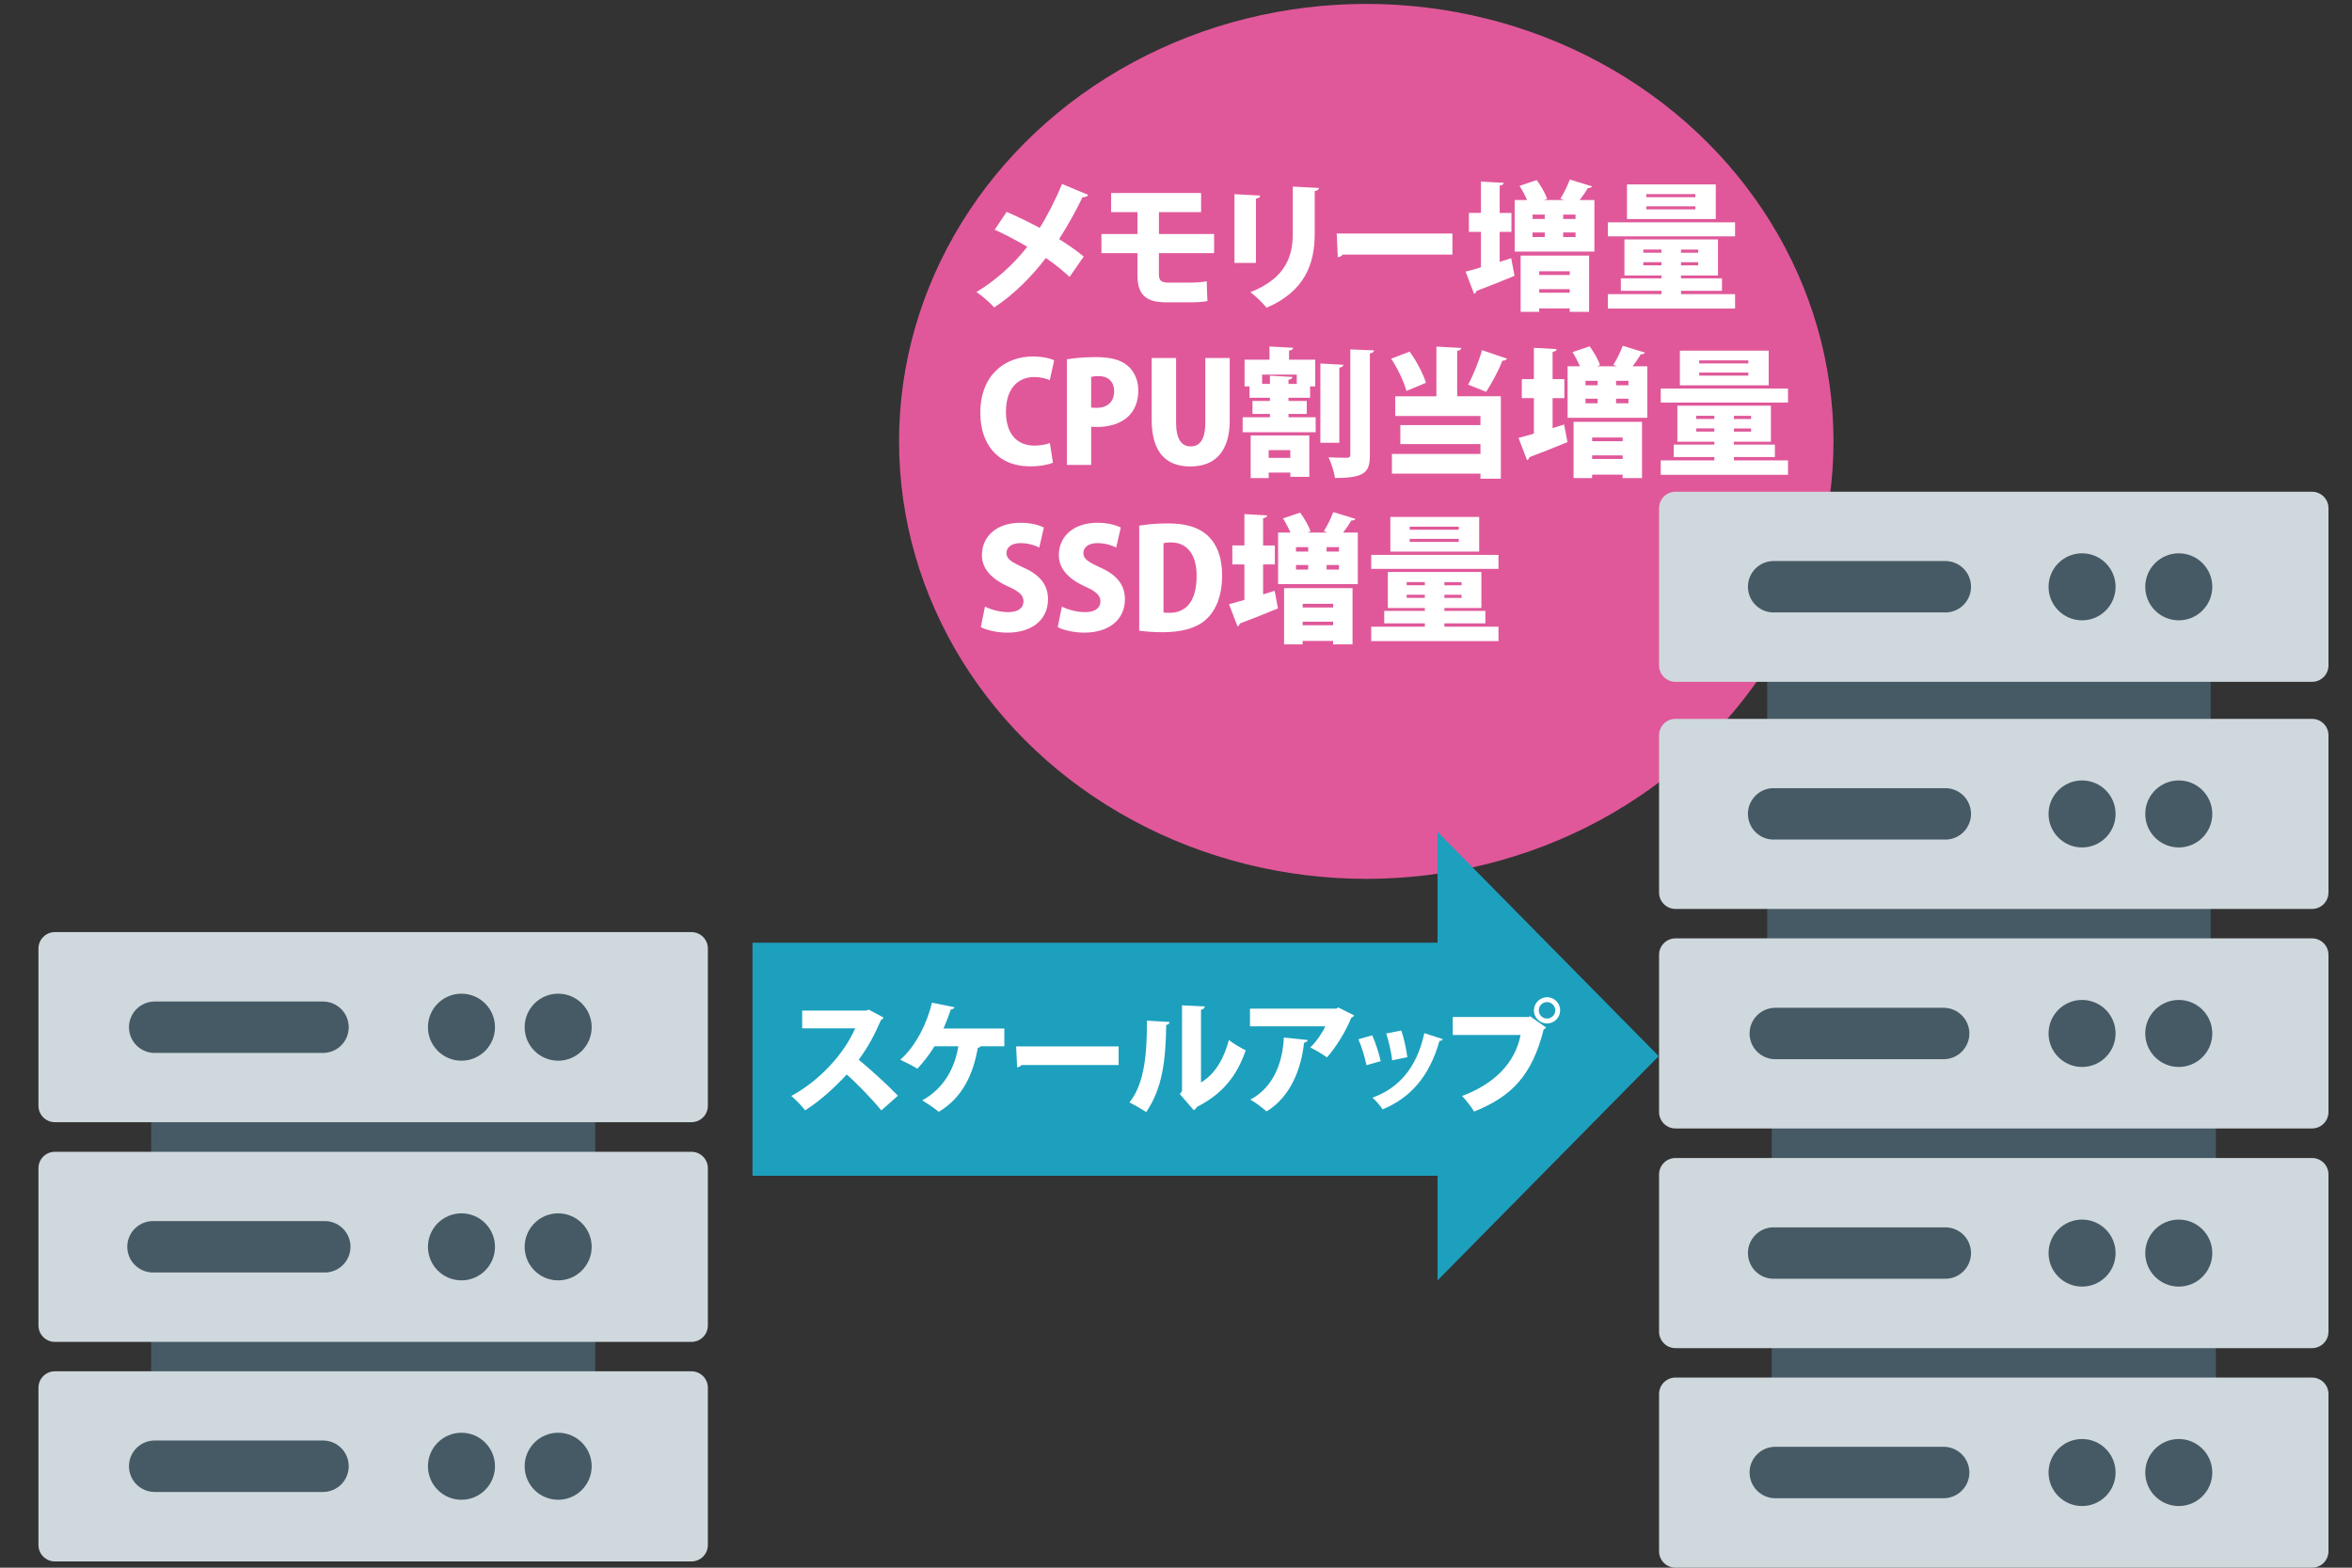 <?xml version="1.0" encoding="UTF-8"?><svg id="_レイヤー_1" xmlns="http://www.w3.org/2000/svg" viewBox="0 0 600 400"><rect x="0" y="0" width="600" height="400" fill="#333333" stroke="none"/><defs><style>.cls-1{fill:#e0589a;}.cls-1,.cls-2,.cls-3,.cls-4,.cls-5{stroke-width:0px;}.cls-2{fill:#cfd8dd;}.cls-3{fill:#1ca0bd;}.cls-4{fill:#fff;}.cls-5{fill:#465a65;}</style></defs><path class="cls-5" d="m151.86,325.94H38.56v59.49h113.3v-59.49Z"/><path class="cls-2" d="m176.39,349.89H14c-2.32,0-4.19,1.88-4.19,4.2v40.12c0,2.32,1.88,4.19,4.19,4.19h162.39c2.32,0,4.19-1.88,4.19-4.19v-40.12c0-2.32-1.88-4.2-4.19-4.2Z"/><path class="cls-5" d="m142.39,382.67c4.72,0,8.55-3.83,8.55-8.55s-3.83-8.55-8.55-8.55-8.55,3.83-8.55,8.55,3.83,8.55,8.55,8.55Z"/><path class="cls-5" d="m117.72,382.67c4.72,0,8.55-3.83,8.55-8.55s-3.83-8.55-8.55-8.55-8.55,3.83-8.55,8.55,3.83,8.55,8.55,8.55Z"/><path class="cls-5" d="m82.4,380.68h-42.94c-1.74,0-3.41-.69-4.64-1.92-1.23-1.23-1.92-2.9-1.92-4.65s.69-3.41,1.92-4.64c1.23-1.23,2.9-1.92,4.64-1.92h42.94c1.74,0,3.41.69,4.64,1.92,1.23,1.23,1.92,2.9,1.92,4.64s-.69,3.41-1.92,4.65c-1.23,1.23-2.9,1.92-4.64,1.92Z"/><path class="cls-5" d="m151.86,269.93H38.56v59.49h113.3v-59.49Z"/><path class="cls-2" d="m176.39,293.88H14c-2.32,0-4.19,1.88-4.19,4.19v40.12c0,2.32,1.88,4.2,4.19,4.2h162.39c2.32,0,4.19-1.88,4.19-4.2v-40.12c0-2.32-1.88-4.19-4.19-4.19Z"/><path class="cls-5" d="m142.39,326.69c4.72,0,8.55-3.83,8.55-8.55s-3.83-8.55-8.55-8.55-8.55,3.83-8.55,8.55,3.83,8.55,8.55,8.55Z"/><path class="cls-5" d="m117.72,326.69c4.72,0,8.55-3.83,8.55-8.55s-3.83-8.55-8.55-8.55-8.55,3.83-8.55,8.55,3.83,8.55,8.55,8.55Z"/><path class="cls-5" d="m82.41,324.67h-42.94c-.9.06-1.8-.07-2.64-.37-.85-.3-1.62-.78-2.28-1.39-.66-.61-1.18-1.35-1.54-2.18-.36-.82-.54-1.71-.54-2.61s.18-1.79.54-2.61c.36-.82.88-1.57,1.54-2.18.66-.61,1.43-1.09,2.28-1.39.85-.3,1.74-.43,2.64-.37h42.94c.9-.06,1.8.07,2.64.37.85.3,1.62.78,2.28,1.39.66.61,1.18,1.36,1.54,2.18.36.82.54,1.71.54,2.61s-.18,1.79-.54,2.61c-.36.82-.88,1.57-1.54,2.18-.66.61-1.43,1.09-2.28,1.39-.85.3-1.74.43-2.64.37Z"/><path class="cls-5" d="m150.53,245.28H37.4v27.59h113.13v-27.59Z"/><path class="cls-2" d="m176.39,237.83H14c-2.32,0-4.19,1.88-4.19,4.19v40.12c0,2.32,1.88,4.19,4.19,4.19h162.39c2.32,0,4.19-1.88,4.19-4.19v-40.12c0-2.32-1.88-4.19-4.19-4.19Z"/><path class="cls-5" d="m142.39,270.64c4.72,0,8.55-3.83,8.55-8.55s-3.83-8.55-8.55-8.55-8.55,3.83-8.55,8.55,3.83,8.55,8.55,8.55Z"/><path class="cls-5" d="m117.72,270.64c4.72,0,8.55-3.83,8.55-8.55s-3.83-8.55-8.55-8.55-8.55,3.83-8.55,8.55,3.83,8.55,8.55,8.55Z"/><path class="cls-5" d="m82.4,268.66h-42.94c-1.74,0-3.41-.69-4.64-1.92-1.23-1.23-1.92-2.9-1.92-4.64s.69-3.41,1.92-4.64c1.23-1.23,2.9-1.92,4.64-1.92h42.94c1.74,0,3.41.69,4.64,1.92,1.23,1.23,1.92,2.9,1.92,4.64s-.69,3.41-1.92,4.64c-1.23,1.23-2.9,1.92-4.64,1.92Z"/><path class="cls-3" d="m381.83,240.53h-189.86v59.47h189.86v-59.47Z"/><ellipse class="cls-1" cx="348.54" cy="112.62" rx="119.19" ry="111.62"/><path class="cls-5" d="m565.27,327.54h-113.3v59.49h113.3v-59.49Z"/><path class="cls-2" d="m589.81,351.49h-162.39c-2.32,0-4.19,1.88-4.19,4.2v40.12c0,2.32,1.88,4.19,4.19,4.19h162.39c2.32,0,4.19-1.88,4.19-4.19v-40.12c0-2.32-1.88-4.2-4.19-4.2Z"/><path class="cls-5" d="m555.81,384.27c4.72,0,8.55-3.83,8.55-8.55s-3.83-8.55-8.55-8.55-8.55,3.83-8.55,8.55,3.83,8.55,8.55,8.55Z"/><path class="cls-5" d="m531.14,384.27c4.72,0,8.55-3.83,8.55-8.55s-3.83-8.55-8.55-8.55-8.55,3.83-8.55,8.55,3.83,8.55,8.55,8.55Z"/><path class="cls-5" d="m495.82,382.28h-42.94c-1.74,0-3.41-.69-4.64-1.93-1.23-1.23-1.92-2.9-1.92-4.64s.69-3.41,1.92-4.64c1.23-1.23,2.9-1.92,4.64-1.92h42.94c1.74,0,3.41.69,4.64,1.92,1.23,1.23,1.93,2.9,1.93,4.64s-.69,3.41-1.93,4.64c-1.23,1.23-2.9,1.93-4.64,1.93Z"/><path class="cls-5" d="m565.27,271.52h-113.3v59.49h113.3v-59.49Z"/><path class="cls-2" d="m589.81,295.47h-162.39c-2.32,0-4.19,1.88-4.19,4.19v40.12c0,2.32,1.88,4.2,4.19,4.2h162.39c2.32,0,4.19-1.88,4.19-4.2v-40.12c0-2.32-1.88-4.19-4.19-4.19Z"/><path class="cls-5" d="m555.81,328.28c4.72,0,8.55-3.83,8.55-8.55s-3.83-8.55-8.55-8.55-8.55,3.83-8.55,8.55,3.83,8.55,8.55,8.55Z"/><path class="cls-5" d="m531.14,328.28c4.72,0,8.55-3.83,8.55-8.55s-3.83-8.55-8.55-8.55-8.55,3.83-8.55,8.55,3.83,8.55,8.55,8.55Z"/><path class="cls-5" d="m495.82,326.27h-42.94c-.9.06-1.8-.07-2.64-.37-.84-.3-1.62-.78-2.27-1.39-.66-.61-1.18-1.36-1.53-2.18-.36-.82-.54-1.71-.54-2.61s.18-1.79.54-2.61c.36-.82.88-1.56,1.53-2.18.66-.61,1.43-1.09,2.27-1.39.85-.3,1.74-.43,2.64-.37h42.94c.89-.06,1.79.07,2.64.37.85.3,1.62.78,2.28,1.39.66.61,1.18,1.36,1.53,2.18.36.82.54,1.71.54,2.61s-.18,1.79-.54,2.61c-.36.82-.88,1.57-1.53,2.18-.66.61-1.43,1.09-2.28,1.39-.85.3-1.74.43-2.64.37Z"/><path class="cls-5" d="m563.95,169.62h-113.13v104.86h113.13v-104.86Z"/><path class="cls-2" d="m589.81,239.43h-162.39c-2.32,0-4.19,1.88-4.19,4.19v40.12c0,2.32,1.88,4.19,4.19,4.19h162.39c2.32,0,4.19-1.88,4.19-4.19v-40.12c0-2.32-1.88-4.19-4.19-4.19Z"/><path class="cls-2" d="m589.81,183.42h-162.39c-2.32,0-4.19,1.88-4.19,4.19v40.12c0,2.32,1.88,4.19,4.19,4.19h162.39c2.32,0,4.19-1.88,4.19-4.19v-40.12c0-2.32-1.88-4.19-4.19-4.19Z"/><path class="cls-5" d="m555.81,216.23c4.72,0,8.55-3.83,8.55-8.55s-3.83-8.55-8.55-8.55-8.55,3.83-8.55,8.55,3.83,8.55,8.55,8.55Z"/><path class="cls-5" d="m531.14,216.23c4.72,0,8.55-3.83,8.55-8.55s-3.83-8.55-8.55-8.55-8.55,3.83-8.55,8.55,3.83,8.55,8.55,8.55Z"/><path class="cls-5" d="m495.82,214.21h-42.94c-.9.06-1.8-.07-2.64-.37-.84-.3-1.62-.78-2.27-1.39-.66-.61-1.18-1.36-1.53-2.18-.36-.82-.54-1.71-.54-2.61s.18-1.79.54-2.61c.36-.82.88-1.57,1.53-2.18.66-.61,1.43-1.09,2.27-1.39.85-.3,1.74-.43,2.64-.37h42.94c.89-.06,1.79.07,2.64.37.85.3,1.62.78,2.28,1.39.66.61,1.18,1.36,1.53,2.18.36.82.54,1.71.54,2.61s-.18,1.79-.54,2.61c-.36.82-.88,1.57-1.53,2.18-.66.61-1.43,1.09-2.28,1.39-.85.3-1.74.43-2.64.37Z"/><path class="cls-2" d="m589.81,125.47h-162.39c-2.32,0-4.19,1.88-4.19,4.19v40.12c0,2.32,1.88,4.19,4.19,4.19h162.39c2.32,0,4.19-1.88,4.19-4.19v-40.12c0-2.32-1.88-4.19-4.19-4.19Z"/><path class="cls-5" d="m555.81,158.28c4.72,0,8.55-3.83,8.55-8.55s-3.83-8.55-8.55-8.55-8.55,3.83-8.55,8.55,3.83,8.55,8.55,8.55Z"/><path class="cls-5" d="m531.14,158.28c4.72,0,8.55-3.83,8.55-8.55s-3.83-8.55-8.55-8.55-8.55,3.83-8.55,8.55,3.83,8.55,8.55,8.55Z"/><path class="cls-5" d="m495.82,156.26h-42.94c-.9.06-1.8-.07-2.64-.37-.84-.3-1.62-.78-2.27-1.39-.66-.61-1.18-1.36-1.53-2.18-.36-.82-.54-1.71-.54-2.61s.18-1.79.54-2.61c.36-.82.88-1.57,1.53-2.18.66-.61,1.43-1.09,2.27-1.39.85-.3,1.74-.43,2.64-.37h42.94c.89-.06,1.79.07,2.64.37.85.3,1.62.78,2.28,1.39.66.61,1.18,1.36,1.53,2.18.36.82.54,1.71.54,2.61s-.18,1.79-.54,2.61c-.36.82-.88,1.57-1.53,2.18-.66.61-1.43,1.09-2.28,1.39-.85.3-1.74.43-2.64.37Z"/><path class="cls-5" d="m555.81,272.24c4.72,0,8.55-3.83,8.55-8.55s-3.83-8.55-8.55-8.55-8.55,3.83-8.55,8.55,3.83,8.55,8.55,8.55Z"/><path class="cls-5" d="m531.14,272.24c4.72,0,8.55-3.83,8.55-8.55s-3.83-8.55-8.55-8.55-8.55,3.83-8.55,8.55,3.83,8.55,8.55,8.55Z"/><path class="cls-5" d="m495.82,270.26h-42.94c-1.74,0-3.41-.69-4.64-1.92-1.23-1.23-1.92-2.9-1.92-4.64s.69-3.41,1.92-4.64c1.23-1.23,2.9-1.92,4.64-1.92h42.94c1.74,0,3.41.69,4.64,1.92,1.23,1.23,1.93,2.9,1.93,4.64s-.69,3.41-1.93,4.64c-1.23,1.23-2.9,1.92-4.64,1.92Z"/><path class="cls-4" d="m256.82,54.08c2.65,1.13,5.59,2.55,8.41,4.07,1.66-2.58,4.03-7.11,5.69-11.21l6.68,2.79c-.18.39-.71.6-1.45.6-1.59,3.32-3.96,7.57-5.98,10.68,1.66,1.03,4.24,2.72,6.29,4.45l-3.61,5.2c-1.52-1.45-3.71-3.25-6.05-4.84-3.54,4.67-8.2,9.4-13.19,12.62-.92-1.1-3.18-3.08-4.53-3.92,4.81-2.86,9.55-7.11,12.98-11.56-2.76-1.63-5.62-3.11-8.31-4.35l3.04-4.53Z"/><path class="cls-4" d="m295.64,64.58v5.44c0,1.34.42,2.09,2.37,2.09h5.76c1.17,0,3.25-.14,4.07-.35.04,1.41.11,3.92.18,5.06-.92.21-2.83.32-4.17.32h-6.47c-5.55,0-7.21-2.48-7.21-6.89v-5.66h-9.19v-4.88h9.19v-5.59h-6.72v-4.88h22.95v4.88h-10.75v5.59h14.07v4.88h-14.07Z"/><path class="cls-4" d="m314.91,67.09v-17.54l6.58.35c-.04.39-.35.67-1.1.78v16.4h-5.48Zm21.57-19.13c-.04.39-.35.67-1.1.78v10.96c0,7.53-2.44,14.6-12.27,18.81-.85-1.06-2.9-3.08-4.14-3.96,9.12-3.57,10.82-9.33,10.82-14.88v-12.06l6.68.35Z"/><path class="cls-4" d="m341,59.59h29.52v5.37h-27.97c-.25.35-.74.6-1.27.67l-.28-6.05Z"/><path class="cls-4" d="m382.58,66.81l2.93-.92.85,4.49c-3.5,1.45-7.21,2.93-9.72,3.85-.04.35-.28.64-.6.74l-2.16-5.66c1.1-.28,2.44-.64,3.92-1.1v-9.05h-3.08v-4.84h3.08v-7.99l5.8.32c-.04.39-.32.6-1.03.71v6.97h3v4.84h-3v7.64Zm23.55-19.27c-.14.32-.49.42-1.06.42-.53.95-1.34,2.09-2.09,3.08h3.75v13.15h-20.33v-13.15h3.15c-.5-1.17-1.2-2.51-1.91-3.61l4.38-1.48c1.06,1.45,2.23,3.43,2.65,4.81l-.81.28h5.16l-.96-.35c.88-1.38,1.87-3.39,2.4-4.88l5.66,1.73Zm-18.21,32.03v-14.35h17.46v14.35h-4.95v-.88h-7.78v.88h-4.74Zm6.15-24.82h-3.11v1.13h3.11v-1.13Zm-3.11,4.56v1.17h3.11v-1.17h-3.11Zm9.48,9.9h-7.78v.95h7.78v-.95Zm-7.78,5.48h7.78v-.92h-7.78v.92Zm9.26-18.81v-1.13h-3.15v1.13h3.15Zm0,4.6v-1.17h-3.15v1.17h3.15Z"/><path class="cls-4" d="m410.16,56.73h32.46v3.57h-32.46v-3.57Zm18.67,17.47v.85h13.79v3.68h-32.46v-3.68h13.68v-.85h-10.36v-3.18h10.36v-.74h-9.44v-9.19h23.86v9.19h-9.44v.74h10.46v3.18h-10.46Zm8.87-27.15v8.84h-22.66v-8.84h22.66Zm-18.49,16.62v.81h4.63v-.81h-4.63Zm0,4.03h4.63v-.81h-4.63v.81Zm13.29-17.39v-.78h-12.52v.78h12.52Zm0,3.11v-.78h-12.52v.78h12.52Zm.71,11.07v-.81h-4.38v.81h4.38Zm0,3.22v-.81h-4.38v.81h4.38Z"/><path class="cls-4" d="m268.6,118.07c-.95.42-3.08.92-5.76.92-8.66,0-12.76-6.05-12.76-13.61,0-9.79,6.36-14.42,13.4-14.42,2.76,0,4.67.57,5.44.99l-1.13,5.06c-.92-.42-2.23-.81-3.96-.81-3.92,0-7.21,2.69-7.21,8.84,0,5.69,2.83,8.66,7.25,8.66,1.41,0,3.01-.28,3.96-.64l.78,5.02Z"/><path class="cls-4" d="m272.17,91.69c1.77-.32,4.24-.57,7.35-.57,3.61,0,6.26.6,8.1,2.16,1.73,1.41,2.76,3.75,2.76,6.29,0,7.6-6.19,9.37-10.46,9.37-.6,0-1.13-.04-1.56-.07v9.76h-6.19v-26.94Zm6.19,12.3c.39.04.78.07,1.41.07,2.9,0,4.45-1.73,4.45-4.21s-1.52-3.89-4-3.89c-.85,0-1.52.11-1.87.21v7.81Z"/><path class="cls-4" d="m313.71,107.18c0,7.81-3.54,11.84-10.08,11.84s-9.83-4.03-9.83-11.91v-15.77h6.22v16.51c0,4.21,1.41,6.05,3.71,6.05s3.75-1.7,3.75-6.05v-16.51h6.22v15.84Z"/><path class="cls-4" d="m328.7,105.62v.85h6.93v3.82h-18.63v-3.82h6.96v-.85h-4.45v-3.32h4.45v-.81h-5.2v-2.9h-1.27v-6.82h6.36v-3.36l6.05.32c-.04.39-.35.64-1.06.74v2.3h6.68v6.82h-1.31v2.9h-5.52v.81h4.67v3.32h-4.67Zm-9.65,16.37v-10.89h14.96v10.57h-4.84v-1.1h-5.52v1.41h-4.6Zm2.93-24.04h1.98v-2.09l5.76.32c-.04.35-.32.6-1.03.71v1.06h2.12v-2.37h-8.84v2.37Zm7.18,16.9h-5.52v1.98h5.52v-1.98Zm13.54-21.78c-.04.39-.32.6-1.03.74v19.16h-4.84v-20.22l5.87.32Zm1.77-3.92l6.05.25c-.07.39-.32.67-1.06.78v25.84c0,4.38-1.1,5.94-8.91,5.94-.18-1.45-.92-3.78-1.63-5.27,1.94.11,4,.11,4.7.11.6,0,.85-.21.85-.81v-26.83Z"/><path class="cls-4" d="m359.6,89.72c1.8,2.44,3.46,5.69,4.17,7.95l-4.99,2.09c-.57-2.26-2.23-5.73-3.89-8.24l4.7-1.8Zm13.19-.95c-.04.39-.32.64-1.06.74v11.6h11.14v21.04h-5.2v-1.31h-22.59v-5.02h22.59v-2.51h-20.44v-4.84h20.44v-2.33h-21.74v-5.02h10.5v-12.69l6.36.35Zm1.73,9.37c1.31-2.4,2.76-5.97,3.54-8.8l6.4,2.19c-.18.32-.6.5-1.2.5-.99,2.58-2.76,5.83-4.14,7.95l-4.6-1.84Z"/><path class="cls-4" d="m396.08,109.23l2.93-.92.85,4.49c-3.5,1.45-7.21,2.93-9.72,3.85-.04.35-.28.64-.6.74l-2.16-5.66c1.1-.28,2.44-.64,3.92-1.1v-9.05h-3.08v-4.84h3.08v-7.99l5.8.32c-.04.39-.32.6-1.03.71v6.96h3v4.84h-3v7.64Zm23.55-19.27c-.14.32-.49.42-1.06.42-.53.95-1.34,2.09-2.09,3.08h3.75v13.15h-20.33v-13.15h3.15c-.5-1.17-1.2-2.51-1.91-3.61l4.38-1.48c1.06,1.45,2.23,3.43,2.65,4.81l-.81.28h5.16l-.96-.35c.88-1.38,1.87-3.39,2.4-4.88l5.66,1.73Zm-18.21,32.03v-14.35h17.46v14.35h-4.95v-.88h-7.78v.88h-4.74Zm6.15-24.82h-3.11v1.13h3.11v-1.13Zm-3.11,4.56v1.17h3.11v-1.17h-3.11Zm9.48,9.9h-7.78v.95h7.78v-.95Zm-7.78,5.48h7.78v-.92h-7.78v.92Zm9.26-18.81v-1.13h-3.15v1.13h3.15Zm0,4.6v-1.17h-3.15v1.17h3.15Z"/><path class="cls-4" d="m423.66,99.15h32.46v3.57h-32.46v-3.57Zm18.67,17.47v.85h13.79v3.68h-32.46v-3.68h13.68v-.85h-10.36v-3.18h10.36v-.74h-9.44v-9.19h23.86v9.19h-9.44v.74h10.46v3.18h-10.46Zm8.87-27.15v8.84h-22.66v-8.84h22.66Zm-18.49,16.62v.81h4.63v-.81h-4.63Zm0,4.03h4.63v-.81h-4.63v.81Zm13.29-17.39v-.78h-12.52v.78h12.52Zm0,3.11v-.78h-12.52v.78h12.52Zm.71,11.07v-.81h-4.38v.81h4.38Zm0,3.22v-.81h-4.38v.81h4.38Z"/><path class="cls-4" d="m265.13,139.71c-.99-.5-2.62-1.13-4.81-1.13-2.4,0-3.57,1.17-3.57,2.51,0,1.52,1.13,2.26,4.45,3.78,4.35,1.94,6.15,4.63,6.15,8.03,0,4.98-3.78,8.52-10.39,8.52-2.76,0-5.48-.71-6.75-1.41l1.06-5.23c1.45.74,3.75,1.41,5.94,1.41,2.62,0,3.89-1.13,3.89-2.76s-1.24-2.58-4.07-3.85c-4.31-1.98-6.54-4.67-6.54-7.92,0-4.63,3.54-8.27,9.86-8.27,2.62,0,4.63.57,5.94,1.2l-1.17,5.13Z"/><path class="cls-4" d="m284.75,139.71c-.99-.5-2.62-1.13-4.81-1.13-2.4,0-3.57,1.17-3.57,2.51,0,1.52,1.13,2.26,4.45,3.78,4.35,1.94,6.15,4.63,6.15,8.03,0,4.98-3.78,8.52-10.39,8.52-2.76,0-5.48-.71-6.75-1.41l1.06-5.23c1.45.74,3.75,1.41,5.94,1.41,2.62,0,3.89-1.13,3.89-2.76s-1.24-2.58-4.07-3.85c-4.31-1.98-6.54-4.67-6.54-7.92,0-4.63,3.54-8.27,9.86-8.27,2.62,0,4.63.57,5.94,1.2l-1.17,5.13Z"/><path class="cls-4" d="m290.62,134.12c1.87-.32,4.45-.57,7.18-.57,4.53,0,7.5.88,9.79,2.69,2.65,2.16,4.17,5.62,4.17,10.64,0,5.83-2.02,9.4-4.28,11.35-2.44,2.09-6.15,3.08-10.89,3.08-2.65,0-4.67-.21-5.98-.39v-26.8Zm6.19,22.17c.39.07.99.07,1.48.07,4.07.04,6.97-2.69,6.97-9.44,0-5.69-2.62-8.52-6.54-8.52-.88,0-1.48.07-1.91.18v17.71Z"/><path class="cls-4" d="m322.23,151.66l2.93-.92.85,4.49c-3.5,1.45-7.21,2.93-9.72,3.85-.04.35-.28.64-.6.74l-2.16-5.66c1.1-.28,2.44-.64,3.92-1.1v-9.05h-3.08v-4.84h3.08v-7.99l5.8.32c-.04.39-.32.6-1.03.71v6.97h3v4.84h-3v7.64Zm23.55-19.27c-.14.32-.5.42-1.06.42-.53.95-1.34,2.09-2.09,3.08h3.75v13.15h-20.33v-13.15h3.15c-.5-1.17-1.2-2.51-1.91-3.61l4.38-1.48c1.06,1.45,2.23,3.43,2.65,4.81l-.81.28h5.16l-.96-.35c.88-1.38,1.87-3.39,2.4-4.88l5.66,1.73Zm-18.21,32.03v-14.35h17.46v14.35h-4.95v-.88h-7.78v.88h-4.74Zm6.15-24.82h-3.11v1.13h3.11v-1.13Zm-3.11,4.56v1.17h3.11v-1.17h-3.11Zm9.48,9.9h-7.78v.95h7.78v-.95Zm-7.78,5.48h7.78v-.92h-7.78v.92Zm9.26-18.81v-1.13h-3.15v1.13h3.15Zm0,4.6v-1.17h-3.15v1.17h3.15Z"/><path class="cls-4" d="m349.8,141.58h32.46v3.57h-32.46v-3.57Zm18.67,17.47v.85h13.79v3.68h-32.46v-3.68h13.68v-.85h-10.36v-3.18h10.36v-.74h-9.44v-9.19h23.86v9.19h-9.44v.74h10.46v3.18h-10.46Zm8.87-27.15v8.84h-22.66v-8.84h22.66Zm-18.49,16.62v.81h4.63v-.81h-4.63Zm0,4.03h4.63v-.81h-4.63v.81Zm13.29-17.39v-.78h-12.52v.78h12.52Zm0,3.11v-.78h-12.52v.78h12.52Zm.71,11.07v-.81h-4.38v.81h4.38Zm0,3.22v-.81h-4.38v.81h4.38Z"/><path class="cls-3" d="m423.14,269.47l-56.42-57.22v114.45l56.42-57.22Z"/><path class="cls-4" d="m225.4,259.63c-.13.28-.38.5-.66.63-1.78,4.07-3.19,6.7-5.67,10.14,2.91,2.38,7.26,6.33,9.99,9.17l-4.23,3.76c-2.25-2.79-6.48-7.14-8.83-9.17-3.04,3.29-6.79,6.76-10.61,9.14-.78-1.03-2.47-2.79-3.54-3.66,7.36-3.98,13.5-10.83,16.31-17.25h-13.53v-4.54h16.25l.78-.22,3.73,2Z"/><path class="cls-4" d="m256.21,262.45v4.51h-6.11c-.06.22-.34.38-.66.41-1.16,6.48-3.69,12.56-9.96,16.31-1-.85-3.01-2.19-4.23-2.91,5.7-3.1,8.42-8.58,9.21-13.81h-6.07c-1.28,2.1-2.79,4.04-4.38,5.73-1.06-.69-3.04-1.69-4.35-2.29,4.01-3.51,6.89-9.46,8.08-14.56l5.76,1.16c-.09.31-.44.53-.94.56-.34,1.06-1.1,3.1-1.88,4.88h15.53Z"/><path class="cls-4" d="m259.22,266.99h26.15v4.76h-24.77c-.22.31-.66.53-1.13.59l-.25-5.35Z"/><path class="cls-4" d="m298.36,260.76c-.03.38-.31.69-.85.75-.12,9.24-1.06,16.31-5.1,22.23-1.1-.72-2.94-1.78-4.29-2.47,3.94-4.76,4.51-13.03,4.45-20.85l5.79.34Zm8.02,15.44c3.73-2.22,5.89-6.29,7.11-10.83.97.81,3.16,2.07,4.29,2.63-2.25,6.51-5.82,11.05-12.43,14.43-.19.34-.53.66-.81.85l-3.57-4.13.56-.75v-21.89l5.82.28c-.06.38-.31.72-.97.85v18.57Z"/><path class="cls-4" d="m345.45,259.1c-.13.25-.38.44-.72.56-1.28,3.22-3.91,7.61-6.23,10.14-1-.75-3.01-1.94-4.26-2.54,1.5-1.38,3.13-3.79,3.85-5.39h-19.22v-4.51h22.01l.5-.31,4.07,2.04Zm-11.84,6.26c-.06.34-.38.6-.94.69-.72,6.61-3.35,13.71-9.55,17.53-1.03-.85-2.88-2.32-4.16-3.01,5.73-3.04,8.23-9.11,8.55-15.84l6.11.63Z"/><path class="cls-4" d="m350.06,264.17c.84,1.85,1.75,4.7,2.16,6.58l-3.63,1.03c-.41-2-1.22-4.7-2.07-6.61l3.54-1Zm18,.97c-.09.25-.41.47-.85.44-2.6,9.27-7.61,14.65-14.5,17.47-.5-.78-1.72-2.25-2.6-2.97,6.32-2.29,11.24-7.2,13.24-16.47l4.7,1.53Zm-10.58-2.19c.66,1.82,1.28,4.82,1.53,6.79l-3.85.81c-.25-2.1-.91-4.95-1.53-6.86l3.85-.75Z"/><path class="cls-4" d="m370.6,259.48h19.41l.28-.19,4.13,2.88c-.16.19-.38.38-.63.5-2.94,11.71-8.17,17.13-17.75,20.95-.69-1.19-2.1-2.97-3.07-3.98,8.2-3.07,13.5-8.33,14.94-15.56h-17.31v-4.6Zm24.05-5.04c1.85,0,3.35,1.5,3.35,3.35s-1.5,3.35-3.35,3.35-3.35-1.5-3.35-3.35,1.57-3.35,3.35-3.35Zm2.1,3.35c0-1.16-.94-2.1-2.1-2.1s-2.1.94-2.1,2.1.94,2.1,2.1,2.1c1.22,0,2.1-1,2.1-2.1Z"/></svg>
